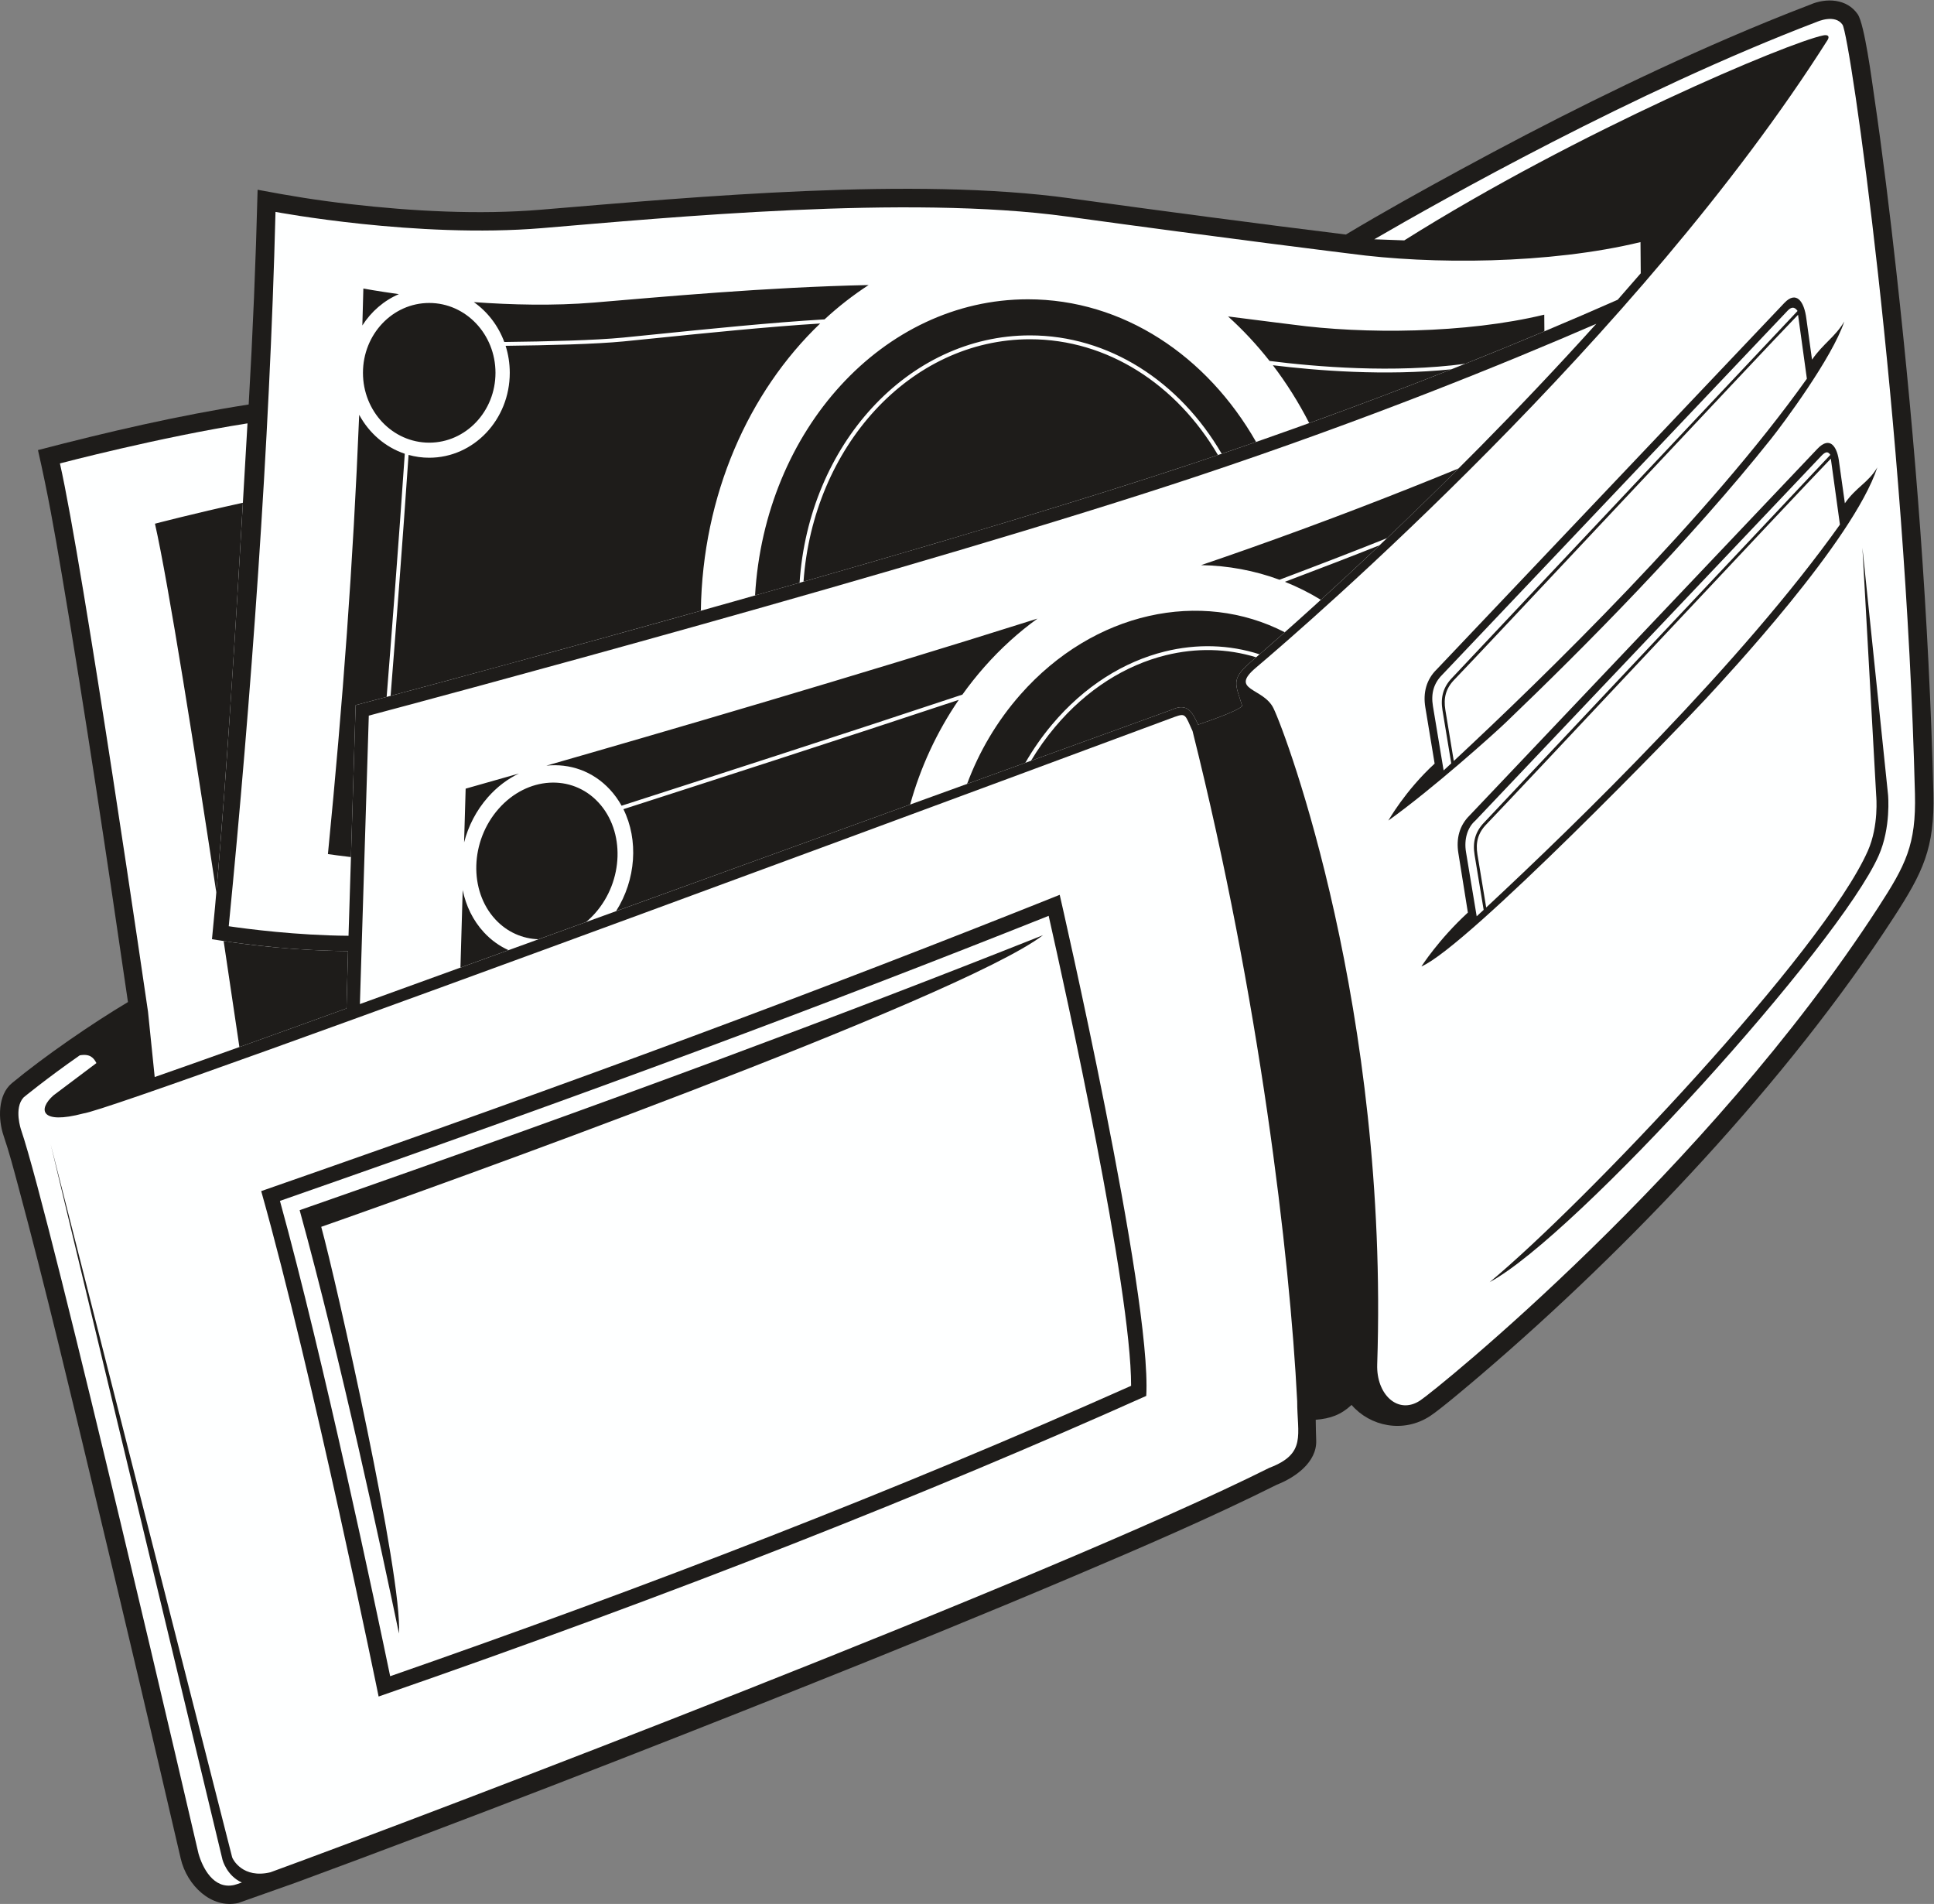 <?xml version="1.0" encoding="UTF-8" standalone="no"?>
<svg
   xmlns:dc="http://purl.org/dc/elements/1.1/"
   xmlns:cc="http://creativecommons.org/ns#"
   xmlns:rdf="http://www.w3.org/1999/02/22-rdf-syntax-ns#"
   xmlns:svg="http://www.w3.org/2000/svg"
   xmlns="http://www.w3.org/2000/svg"
   viewBox="0 0 773.933 761.84"
   height="761.84"
   width="773.933"
   xml:space="preserve"
   id="svg2"
   version="1.1"><rect x="0" y="0" width="773.933" height="761.84" fill="#808080" stroke="none"/><defs
     id="defs6" /><g
     transform="matrix(1.333,0,0,-1.333,0,761.84)"
     id="g10"><g
       transform="scale(0.1)"
       id="g12"><path
         id="path14"
         style="fill:#1e1c1a;fill-opacity:1;fill-rule:evenodd;stroke:none"
         d="m 746.566,4501.04 c 12.539,217.76 21.278,427.01 26.786,644.6 100.984,-19.01 174.984,-31.23 279.748,-43.3 183.47,-21.12 384.78,-32.1 569.64,-16.7 471.99,39.34 1121.39,98.76 1588.35,34.48 276.11,-38.03 552.65,-74.81 829.27,-108.92 112.66,67.41 228.47,131.82 343.65,194.44 261.99,142.42 530.59,277.22 804.39,395.39 81.03,34.97 162.7,68.48 245.14,99.96 48.26,21.27 111.04,18.76 143.46,-28.61 20.44,-29.86 42.85,-201.57 48.7,-241.32 26.05,-177.04 47.72,-355.18 67.43,-533.04 57.42,-518.3 97.96,-1042.79 111,-1564.15 4.13,-165.31 -31.64,-237.62 -119.43,-373.02 -317.37,-489.45 -792.22,-991.11 -1239.01,-1372.75 -29.77,-25.43 -120.81,-102.8 -152.31,-123.43 -80.46,-52.71 -180.45,-31.16 -235.91,33.28 -32.21,-29.97 -63.9,-40.99 -107.61,-44.57 0.24,-20.74 0.67,-41.48 1.43,-62.11 2.42,-65.34 -63.35,-111.36 -118.2,-132.81 C 3633.78,1158.93 3425.7,1069.55 3220.66,982.539 2954.33,869.52 2686.08,760.602 2417.36,653.41 1914.11,452.68 1395.87,251.32 886.824,63.578 L 715.574,2.961 C 635.129,-15.48 561.277,55.141 542.527,136.16 455.484,511.699 376.711,845.371 286.824,1220.24 213.148,1527.5 136.785,1849.89 54.574,2155.05 c -13.406,49.77 -26.945,101.71 -43.602,150.38 -17.121,49.91 -17.898,123.17 24.676,158.39 98.215,81.2 241.032,179.39 348.493,243.46 -62.008,424.91 -127.278,862.31 -198.996,1285.89 -22.661,133.79 -41.165,239.08 -71.157,371.03 207.34,53.99 420.809,103.84 632.578,136.84 v 0 0" /><path
         id="path16"
         style="fill:#feffff;fill-opacity:1;fill-rule:evenodd;stroke:none"
         d="m 827.074,5079.17 c 0,0 424.496,-80.04 800.266,-48.72 375.78,31.32 1096.04,100.9 1576.2,34.8 480.16,-66.12 848.99,-111.35 848.99,-111.35 244.37,-33.15 599.25,-31.67 872.3,34.57 l 0.75,-93.59 c -18.17,-20.99 -51.01,-58.75 -69.25,-79.43 -263.86,-116.6 -712.79,-303.99 -1270.07,-489.75 -885.81,-295.27 -2502.15,-722.84 -2518.6,-727.2 l -21.37,-692.24 c -155.431,1.02 -305.2,20.67 -359.595,28.61 66.45,676.71 122.707,1445.9 140.379,2144.29 v 0.01 z m 3965.046,-335.9 c -475.11,-527.13 -938.37,-930.32 -1036.73,-1014.64 -62.1,-53.23 -45.94,-66.86 -26.17,-132.74 -16.26,-16.31 -102.31,-45.45 -132.43,-55.94 -16.3,35.26 -31.15,67.35 -78.33,45.07 -12.79,-4.76 -1472.25,-533.22 -2438.03,-883.76 l 26.72,865.83 c 162.19,43.14 1660.84,443.25 2491.8,720.23 505.65,168.56 920.02,337.49 1193.17,455.95 v 0 z M 444.34,2678.36 c 0,0 -194.848,1339.58 -264.438,1645.76 0,0 300.2,79 563.09,120.26 -12.847,-209.25 -57.211,-1053.58 -106.644,-1548.42 27.203,-4.38 202.543,-34.29 408.522,-35.67 l -4.7,-172.14 C 807.691,2603.87 606.234,2531.63 464.426,2482.22 l -20.086,196.14 v 0" /><path
         id="path18"
         style="fill:#feffff;fill-opacity:1;fill-rule:evenodd;stroke:none"
         d="m 5396.35,4781.79 c -4.35,5.91 -13.44,18.13 -29.9,0.79 L 4329.79,3689.88 c -25.84,-25.75 -34.3,-56.66 -28.07,-94.19 l 32.1,-193.1 c 7.42,6.87 15.07,13.95 22.89,21.21 l -26.25,159.09 c -6.39,38.71 1.9,69.86 28.99,97.84 l 1036.9,1101.06 z M 4433.07,2964.67 c 6.79,6.28 13.79,12.76 20.92,19.39 l -27.19,164.78 c -6.38,38.71 1.9,69.86 28.99,97.84 l 1037.05,1101.22 1.9,1.99 c -6.19,9.12 -12.59,12.12 -26.96,-3.04 l -1038.74,-1094.9 -0.72,-0.68 c -11.6,-10.3 -19.88,-24.07 -24.58,-39.8 -4.9,-16.37 -5.91,-34.82 -2.77,-53.7 l 32.1,-193.1 v 0" /><path
         id="path20"
         style="fill:#feffff;fill-opacity:1;fill-rule:evenodd;stroke:none"
         d="m 4461.61,2991.15 c 272.55,253.58 767.58,735.33 1061.93,1149.34 l -26.76,194.08 -0.45,3.95 C 5377.61,4215.8 4548.87,3330.3 4462.02,3240.65 c -25.18,-26.01 -32.59,-54.48 -26.66,-90.42 l 26.25,-159.08 z m 962.7,1587.26 -26.48,191.93 c -126.4,-131 -945.82,-1006.52 -1032.15,-1095.64 -25.19,-26 -32.58,-54.48 -26.66,-90.42 l 25.31,-153.38 c 272.97,254.06 766.31,734.49 1059.98,1147.51 v 0 0" /><path
         id="path22"
         style="fill:#feffff;fill-opacity:1;fill-rule:evenodd;stroke:none"
         d="m 784.16,2139.8 c 972.45,338.8 1688.74,606.11 2397.14,889.35 0,0 277.21,-1203.04 259.81,-1504.12 -652.23,-291.87 -1407.27,-591.639 -2304.47,-902.358 0,0.008 -197.023,965.948 -352.48,1517.128 v 0 z m 3522.68,1283.28 -27.94,168.9 c -7.27,43.79 3.08,83.6 34.34,114.05 l 1043.4,1099.82 c 35.66,37.59 59.69,5.81 66.26,-47.98 l 16.86,-122.27 c 34.19,49.24 69.45,68 96.86,114.6 -35.77,-108.55 -184.75,-308.3 -219.24,-351.62 -243.14,-305.41 -559.91,-625.17 -796.87,-852.08 -36.58,-35.03 -218.83,-198.71 -352.73,-294.48 0.69,0.6 49.74,88.8 139.06,171.06 v 0 z m -39.81,-608.99 c 0.68,0.6 50.87,80.11 139.6,161.81 l -28.5,178.15 c -7.16,43.95 3,83.51 34.35,114.07 l 1043.4,1099.81 c 38.69,40.77 60.46,5.19 65.5,-42.25 l 17.04,-121.19 c 34.03,49.06 70.13,61.36 97.44,107.8 -72.89,-221.14 -455.47,-630.04 -514.87,-694.68 -64.98,-70.71 -716.73,-745.31 -853.96,-803.52 v 0 z m 1324.04,1256.85 76.96,-741.66 c 0.03,-0.27 9.35,-98.01 -28.29,-182.73 C 5520.62,2878.54 4732,2006.52 4471.98,1866.5 c 282.12,233.85 1000.17,990.47 1135.27,1294.41 33.74,75.93 25.25,165.06 25.23,165.31 l -41.41,744.72 z M 3770.43,3711.06 c 149.17,126.03 1149.66,990.3 1716.69,1885.09 6.38,12.12 -1.81,15.1 -13.49,12.85 -103.84,-21 -734.93,-286.42 -1257.94,-615.33 l -90.08,3.27 c 200.68,116.64 782.03,444.17 1329.14,652.86 0,0 53.93,24.35 76.55,-8.71 22.63,-33.05 189.62,-1195.2 217.46,-2308.61 3.83,-153.2 -27.83,-213.95 -110.54,-341.5 -513.71,-792.27 -1327.06,-1448.44 -1375.2,-1479.97 -66.27,-43.42 -131.56,18.32 -128.58,108.38 35.28,1062.24 -272.42,1889.99 -311.5,1970.05 -30.42,62.32 -134,52.76 -52.51,121.62 v 0 z M 70.934,2421.11 c 0,0 67.171,55.51 168.418,126.21 30.73,5.53 41.941,-7.4 50.105,-23.21 l -129.102,-97.06 c -46.937,-41.84 -39.164,-88.38 89.649,-54.23 113.062,14.13 3267.736,1187.44 3277.056,1190.73 32.94,11.62 30.62,6.34 53.04,-42.78 200.84,-801.71 292.08,-1574.81 314.1,-2011.5 0,-101.58 28.71,-157.42 -83.51,-200.08 C 3147.46,977.578 1283.89,267.328 811.91,95.09 729.121,75.199 698.871,133.531 696.98,139.969 L 152.207,2280.04 668.008,132.52 c 0.055,-0.2 12.484,-47.782 58.066,-68.192 C 713.828,60.102 706.117,57.609 703.203,56.941 640.57,42.59 607.52,109.93 595.781,151.672 c 0,0.008 -441.965,1907.338 -532.422,2171.778 0,0 -22.629,65.24 7.574,97.66 v 0 0" /><path
         id="path24"
         style="fill:#feffff;fill-opacity:1;fill-rule:evenodd;stroke:none"
         d="M 2097.88,2562 C 1718.42,2421.04 1308.74,2273.85 840.398,2110.43 972.527,1631.12 1129.53,885.051 1171.29,683.602 c 772.98,268.929 1519.27,557.368 2224.34,871.748 0.53,291.78 -196.4,1184.21 -247.48,1410.74 C 2811.36,2831.88 2470.29,2700.35 2097.88,2562 v 0 0" /><path
         id="path26"
         style="fill:#1e1c1a;fill-opacity:1;fill-rule:evenodd;stroke:none"
         d="m 3656.43,4349.29 c -23.21,-7.87 -46.59,-15.73 -70.17,-23.59 -330.12,-110.04 -761.67,-238.43 -1174.08,-356.47 14.38,202.58 94.12,383.59 214.67,514.42 121.86,132.27 285.44,213.22 465.25,213.22 116.6,0 226.37,-34.04 322.33,-94.03 97.16,-60.72 180.21,-148.04 241.99,-253.56 l 0.01,0.01 z m 700.67,257.4 c -129.2,-51.17 -272.17,-105.69 -426.74,-161.51 -31.7,61.91 -68.27,120.05 -109.14,173.68 129.89,-15.92 337.54,-32.79 535.88,-12.17 v 0 z m -670.44,158.64 c 121.59,-15.59 194.61,-24.55 194.61,-24.55 211.42,-28.68 518.43,-27.4 754.66,29.89 l 0.4,-50.03 c -72.25,-30.38 -151.68,-63.06 -237.61,-97.39 -215.47,-28.85 -450.11,-8.9 -587.47,8.49 -38.13,48.56 -79.81,93.28 -124.59,133.59 v 0 z M 1160.73,3623.29 c -57.65,-15.42 -90.79,-24.19 -93.07,-24.79 l -14.08,-455.99 c -29.96,3.46 -53.889,6.75 -69.146,8.98 45.106,459.23 75.496,870.83 93.896,1318.57 29.8,-55.09 78.52,-97.33 136.85,-116.88 -18.42,-269.94 -40.95,-560.01 -54.45,-729.89 v 0 z m 1301.46,1120.89 c -214.86,-205.52 -353.25,-515.03 -358.2,-862.3 -407.76,-114.53 -762.46,-210.21 -931.38,-255.41 13.49,169.82 35.69,456.01 53.93,723.23 19.79,-5.52 40.56,-8.47 62,-8.47 133.55,0 241.82,114.12 241.82,254.89 0,28.33 -4.38,55.58 -12.49,81.04 128.57,1.51 271.09,5.09 354.03,13.21 28.3,2.78 60.95,6.1 97.15,9.79 142.31,14.49 339.14,34.53 493.14,44.01 v 0.01 z m -1039.69,64.16 c 111.88,-8.13 239.21,-11.45 360.66,-1.34 200.84,16.73 515.41,46.1 824.49,52.62 -46.58,-30.23 -90.81,-64.76 -132.32,-103.08 -156.24,-9.11 -360.75,-29.94 -507.41,-44.87 -36.82,-3.74 -70.04,-7.14 -97.11,-9.78 -83.46,-8.19 -227.61,-11.74 -356.89,-13.22 -18.17,49.11 -50.37,90.83 -91.42,119.67 v 0 z m -331.67,40.8 c 0,0 40.57,-7.64 106.63,-16.85 -44.85,-19.23 -82.98,-52.24 -109.68,-94.04 1.1,36.63 2.1,73.58 3.05,110.89 z m 197.71,-43.35 c 109.86,0 198.92,-93.88 198.92,-209.67 0,-115.79 -89.06,-209.67 -198.92,-209.67 -109.86,0 -198.91,93.87 -198.91,209.67 0,115.79 89.05,209.67 198.91,209.67 v 0 z M 649.426,3035.95 c -62.071,409.06 -144.031,930.43 -184.211,1107.24 0,0 114.476,30.12 263.941,62.88 -17.703,-306.29 -47.008,-798.18 -79.73,-1170.12 v 0 z m 69.265,-463.7 c -10.23,69.65 -26.961,182.88 -47.296,318.17 66.281,-10.03 210.246,-29.04 373.475,-30.13 l -4.7,-172.14 c -116.084,-42.08 -224.428,-81.17 -321.479,-115.9 v 0 z M 3771.12,3742.18 c -5.97,-5.17 -11.24,-9.7 -15.73,-13.55 -62.1,-53.23 -45.94,-66.86 -26.17,-132.74 -16.26,-16.31 -102.31,-45.45 -132.43,-55.94 -16.3,35.26 -31.15,67.35 -78.33,45.07 -4.26,-1.59 -169.4,-61.41 -423.36,-153.42 21.05,35.2 44.96,68.98 71.72,100.87 95.39,113.71 212.35,186.05 332.69,215.85 91.21,22.57 184.4,20.69 271.61,-6.15 v 0.01 z m -867.93,-380.11 c 35.86,96.4 89.33,188.02 160.31,268.48 220.68,250.13 542.72,315.96 793.43,186.77 -30.54,-27.09 -55.99,-49.33 -75.51,-66.25 -91.19,29.51 -189.01,32.15 -284.67,8.48 -122.66,-30.37 -241.78,-103.99 -338.81,-219.66 -30.17,-35.96 -56.8,-74.33 -79.87,-114.46 l -174.88,-63.36 z m 1238.45,716.5 c -64.86,-61.43 -124.25,-116.38 -176.4,-163.87 -34.75,21.31 -70.85,39.33 -107.95,54.07 103.86,39.31 203.13,77.43 284.34,109.79 l 0.01,0.01 z m -535.94,-59.76 c 49.28,16.79 96.86,33.26 142.27,49.31 232.56,82.19 444.63,164.48 630.78,240.96 -75.64,-75.49 -147.74,-145.51 -214.5,-209.03 -88.52,-35.67 -203.11,-79.7 -323.14,-125.08 -75.5,27.89 -154.91,42.45 -235.41,43.84 v 0 z m -727.56,-404.45 c -66.73,-97.38 -115.4,-204.13 -145.84,-314.21 -266.93,-96.71 -575.63,-208.58 -882.85,-319.96 59.95,94.41 67.83,214.01 22.04,306.07 220.41,70.92 668.38,215.59 1006.65,328.1 v 0 z M 1640.07,3416.85 c 331.48,95.11 931.61,269.86 1474.5,441.49 -56.39,-40.7 -109.94,-88.99 -159.29,-144.94 -23.62,-26.76 -45.64,-54.55 -66.07,-83.18 -340.79,-113.49 -800.37,-261.88 -1023.17,-333.58 -9.66,17.43 -21.35,33.75 -35.06,48.57 -51.43,55.59 -121.17,79.08 -190.91,71.64 v 0 z m -246.86,-230.41 4.7,161.44 c 24.2,6.83 80.07,22.62 159.94,45.44 -33.62,-16.05 -65.39,-39.79 -93.01,-71.09 -35.16,-39.86 -59.09,-86.9 -71.63,-135.79 v 0 z m -10.94,-375.66 6.77,232.66 c 9.73,-47.35 30.91,-91.41 63.74,-126.91 21.78,-23.53 46.83,-41.3 73.78,-53.41 l -144.29,-52.34 z m 414.41,495.56 c 80.04,-86.51 75.62,-235.21 -9.87,-332.1 -8.65,-9.81 -17.8,-18.69 -27.33,-26.67 l -142.85,-51.79 c -47.85,1.56 -94.03,21.24 -129.55,59.63 -80.03,86.51 -75.62,235.21 9.87,332.12 85.5,96.9 219.69,105.32 299.73,18.81 v 0 z M 3085.81,4816.8 c 286.17,0 538.09,-170.19 685.05,-428.19 -33.96,-11.82 -68.39,-23.67 -103.27,-35.53 -62.84,108.07 -147.68,197.48 -247.03,259.59 -97.79,61.12 -209.63,95.8 -328.46,95.8 -183.19,0 -349.76,-82.39 -473.77,-216.98 -123.08,-133.58 -204.22,-318.67 -217.99,-525.65 -44.82,-12.82 -89.42,-25.52 -133.61,-38.05 28.81,496.58 384.48,889.01 819.07,889.01 h 0.01 v 0" /><path
         id="path28"
         style="fill:#1e1c1a;fill-opacity:1;fill-rule:evenodd;stroke:none"
         d="M 2157.03,2534.17 C 1777.57,2393.2 1367.89,2246.01 899.551,2082.59 1023.23,1633.97 1145.34,1062.57 1197.7,811.879 1208.66,981.781 1009.52,1868.75 964.355,2032.58 c 321.355,112.13 1913.015,683.05 2166.745,875.39 -321.06,-127.55 -619.56,-242.1 -974.07,-373.8 v 0 0" /></g></g></svg>